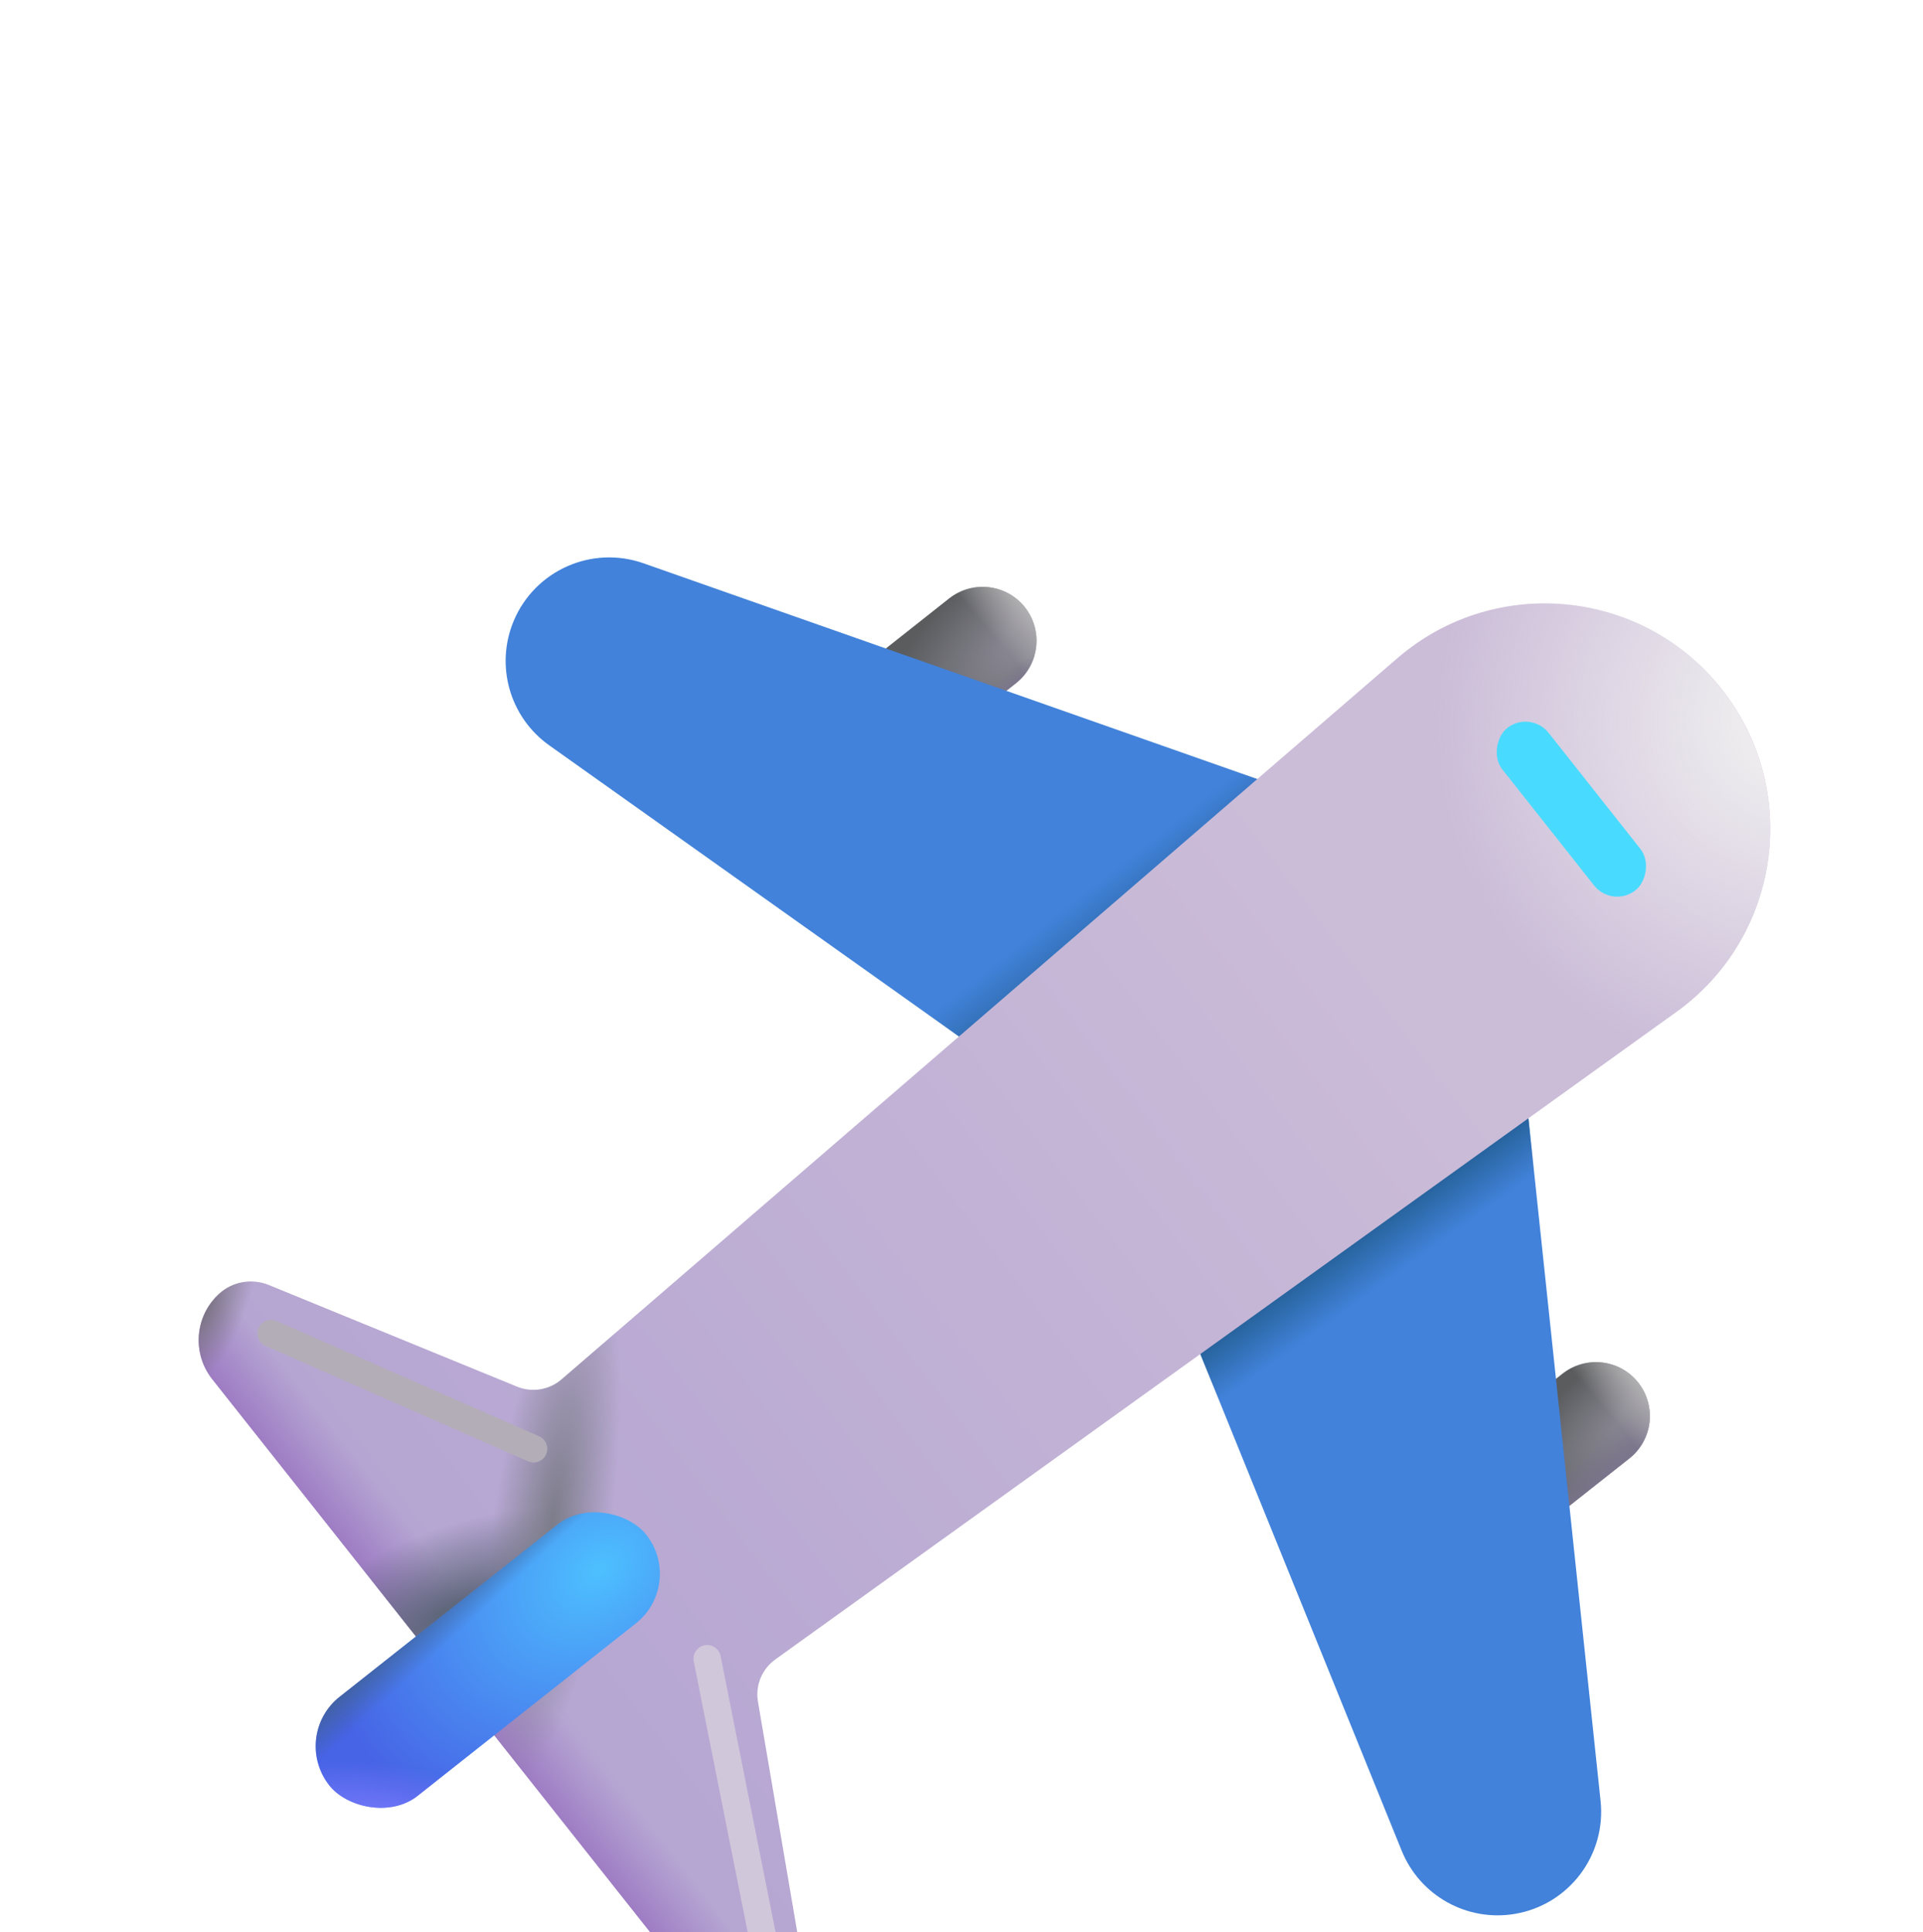 <?xml version="1.0" encoding="UTF-8"?> <svg xmlns="http://www.w3.org/2000/svg" width="201" height="202" viewBox="0 0 201 202" fill="none"><g id="Airplane" filter="url(#filter0_ddddd_1794_1272)"><g id="Rectangle 593"><path d="M150.782 125.705C148.849 123.261 149.264 119.713 151.708 117.781L163.307 108.609C165.751 106.677 169.299 107.092 171.232 109.536C173.164 111.98 172.75 115.528 170.305 117.46L158.706 126.632C156.262 128.564 152.714 128.149 150.782 125.705Z" fill="url(#paint0_radial_1794_1272)"></path><path d="M150.782 125.705C148.849 123.261 149.264 119.713 151.708 117.781L163.307 108.609C165.751 106.677 169.299 107.092 171.232 109.536C173.164 111.98 172.75 115.528 170.305 117.46L158.706 126.632C156.262 128.564 152.714 128.149 150.782 125.705Z" fill="url(#paint1_linear_1794_1272)"></path><path d="M150.782 125.705C148.849 123.261 149.264 119.713 151.708 117.781L163.307 108.609C165.751 106.677 169.299 107.092 171.232 109.536C173.164 111.98 172.75 115.528 170.305 117.46L158.706 126.632C156.262 128.564 152.714 128.149 150.782 125.705Z" fill="url(#paint2_linear_1794_1272)"></path></g><g id="Rectangle 592"><path d="M86.674 44.661C84.742 42.217 85.157 38.669 87.601 36.736L99.2 27.565C101.644 25.632 105.192 26.047 107.124 28.491C109.057 30.935 108.642 34.483 106.198 36.416L94.599 45.587C92.155 47.519 88.607 47.105 86.674 44.661Z" fill="url(#paint3_radial_1794_1272)"></path><path d="M86.674 44.661C84.742 42.217 85.157 38.669 87.601 36.736L99.2 27.565C101.644 25.632 105.192 26.047 107.124 28.491C109.057 30.935 108.642 34.483 106.198 36.416L94.599 45.587C92.155 47.519 88.607 47.105 86.674 44.661Z" fill="url(#paint4_linear_1794_1272)"></path><path d="M86.674 44.661C84.742 42.217 85.157 38.669 87.601 36.736L99.2 27.565C101.644 25.632 105.192 26.047 107.124 28.491C109.057 30.935 108.642 34.483 106.198 36.416L94.599 45.587C92.155 47.519 88.607 47.105 86.674 44.661Z" fill="url(#paint5_linear_1794_1272)"></path></g><g id="Vector 940" filter="url(#filter1_ii_1794_1272)"><path d="M109.559 81.77L55.689 43.485C51.553 40.546 50.015 35.127 51.99 30.453C54.215 25.187 60.153 22.561 65.546 24.457L136.271 49.32L109.559 81.77Z" fill="#4282DA"></path><path d="M109.559 81.77L55.689 43.485C51.553 40.546 50.015 35.127 51.99 30.453C54.215 25.187 60.153 22.561 65.546 24.457L136.271 49.32L109.559 81.77Z" fill="url(#paint6_linear_1794_1272)"></path></g><g id="Vector 941" filter="url(#filter2_ii_1794_1272)"><path d="M119.966 94.933L144.795 156.18C146.701 160.883 151.619 163.629 156.623 162.785C162.26 161.835 166.185 156.663 165.584 150.977L157.702 76.425L119.966 94.933Z" fill="#4282DA"></path><path d="M119.966 94.933L144.795 156.18C146.701 160.883 151.619 163.629 156.623 162.785C162.26 161.835 166.185 156.663 165.584 150.977L157.702 76.425L119.966 94.933Z" fill="url(#paint7_linear_1794_1272)"></path></g><g id="Union" filter="url(#filter3_ii_1794_1272)"><path d="M54.049 109.957C55.617 110.599 57.412 110.306 58.694 109.199L146.059 33.806C156.42 24.865 172.192 26.597 180.365 37.574C188.233 48.14 185.913 63.104 175.215 70.792L81.035 138.476C79.639 139.48 78.937 141.191 79.225 142.886L83.609 168.609C84.009 170.955 82.984 173.316 80.998 174.626C78.399 176.341 74.921 175.783 72.988 173.342L22.189 109.183C20.061 106.495 20.354 102.623 22.863 100.286C24.271 98.974 26.314 98.601 28.095 99.33L54.049 109.957Z" fill="url(#paint8_linear_1794_1272)"></path></g><g id="Union_2"><path d="M54.049 109.957C55.617 110.599 57.412 110.306 58.694 109.199L146.059 33.806C156.42 24.865 172.192 26.597 180.365 37.574C188.233 48.14 185.913 63.104 175.215 70.792L81.035 138.476C79.639 139.48 78.937 141.191 79.225 142.886L83.609 168.609C84.009 170.955 82.984 173.316 80.998 174.626C78.399 176.341 74.921 175.783 72.988 173.342L22.189 109.183C20.061 106.495 20.354 102.623 22.863 100.286C24.271 98.974 26.314 98.601 28.095 99.33L54.049 109.957Z" fill="url(#paint9_linear_1794_1272)"></path><path d="M54.049 109.957C55.617 110.599 57.412 110.306 58.694 109.199L146.059 33.806C156.42 24.865 172.192 26.597 180.365 37.574C188.233 48.14 185.913 63.104 175.215 70.792L81.035 138.476C79.639 139.48 78.937 141.191 79.225 142.886L83.609 168.609C84.009 170.955 82.984 173.316 80.998 174.626C78.399 176.341 74.921 175.783 72.988 173.342L22.189 109.183C20.061 106.495 20.354 102.623 22.863 100.286C24.271 98.974 26.314 98.601 28.095 99.33L54.049 109.957Z" fill="url(#paint10_radial_1794_1272)"></path><path d="M54.049 109.957C55.617 110.599 57.412 110.306 58.694 109.199L146.059 33.806C156.42 24.865 172.192 26.597 180.365 37.574C188.233 48.14 185.913 63.104 175.215 70.792L81.035 138.476C79.639 139.48 78.937 141.191 79.225 142.886L83.609 168.609C84.009 170.955 82.984 173.316 80.998 174.626C78.399 176.341 74.921 175.783 72.988 173.342L22.189 109.183C20.061 106.495 20.354 102.623 22.863 100.286C24.271 98.974 26.314 98.601 28.095 99.33L54.049 109.957Z" fill="url(#paint11_radial_1794_1272)"></path><path d="M54.049 109.957C55.617 110.599 57.412 110.306 58.694 109.199L146.059 33.806C156.42 24.865 172.192 26.597 180.365 37.574C188.233 48.14 185.913 63.104 175.215 70.792L81.035 138.476C79.639 139.48 78.937 141.191 79.225 142.886L83.609 168.609C84.009 170.955 82.984 173.316 80.998 174.626C78.399 176.341 74.921 175.783 72.988 173.342L22.189 109.183C20.061 106.495 20.354 102.623 22.863 100.286C24.271 98.974 26.314 98.601 28.095 99.33L54.049 109.957Z" fill="url(#paint12_radial_1794_1272)"></path><path d="M54.049 109.957C55.617 110.599 57.412 110.306 58.694 109.199L146.059 33.806C156.42 24.865 172.192 26.597 180.365 37.574C188.233 48.14 185.913 63.104 175.215 70.792L81.035 138.476C79.639 139.48 78.937 141.191 79.225 142.886L83.609 168.609C84.009 170.955 82.984 173.316 80.998 174.626C78.399 176.341 74.921 175.783 72.988 173.342L22.189 109.183C20.061 106.495 20.354 102.623 22.863 100.286C24.271 98.974 26.314 98.601 28.095 99.33L54.049 109.957Z" fill="url(#paint13_radial_1794_1272)"></path></g><g id="Rectangle 590" filter="url(#filter4_i_1794_1272)"><rect x="162.246" y="36.908" width="21.621" height="6.165" rx="3.083" transform="rotate(51.667 162.246 36.908)" fill="#48DBFF"></rect></g><g id="Rectangle 591"><rect x="30.327" y="146.469" width="42.245" height="13.182" rx="6.591" transform="rotate(-38.333 30.327 146.469)" fill="url(#paint14_radial_1794_1272)"></rect><rect x="30.327" y="146.469" width="42.245" height="13.182" rx="6.591" transform="rotate(-38.333 30.327 146.469)" fill="url(#paint15_linear_1794_1272)"></rect><rect x="30.327" y="146.469" width="42.245" height="13.182" rx="6.591" transform="rotate(-38.333 30.327 146.469)" fill="url(#paint16_radial_1794_1272)"></rect></g><g id="Vector 942" filter="url(#filter5_f_1794_1272)"><path d="M28.336 104.398L55.774 116.454" stroke="#B3ADB8" stroke-width="2.86" stroke-linecap="round"></path></g><g id="Vector 944" filter="url(#filter6_f_1794_1272)"><path d="M73.916 138.396L80.05 169.199" stroke="#D1C7DB" stroke-width="2.86" stroke-linecap="round"></path></g></g><defs><filter id="filter0_ddddd_1794_1272" x="-6.592" y="-1.789" width="213.68" height="227.68" filterUnits="userSpaceOnUse" color-interpolation-filters="sRGB"><feFlood flood-opacity="0" result="BackgroundImageFix"></feFlood><feColorMatrix in="SourceAlpha" type="matrix" values="0 0 0 0 0 0 0 0 0 0 0 0 0 0 0 0 0 0 127 0" result="hardAlpha"></feColorMatrix><feOffset></feOffset><feColorMatrix type="matrix" values="0 0 0 0 0 0 0 0 0 0 0 0 0 0 0 0 0 0 0.1 0"></feColorMatrix><feBlend mode="normal" in2="BackgroundImageFix" result="effect1_dropShadow_1794_1272"></feBlend><feColorMatrix in="SourceAlpha" type="matrix" values="0 0 0 0 0 0 0 0 0 0 0 0 0 0 0 0 0 0 127 0" result="hardAlpha"></feColorMatrix><feOffset dy="1"></feOffset><feGaussianBlur stdDeviation="1.5"></feGaussianBlur><feColorMatrix type="matrix" values="0 0 0 0 0 0 0 0 0 0 0 0 0 0 0 0 0 0 0.1 0"></feColorMatrix><feBlend mode="normal" in2="effect1_dropShadow_1794_1272" result="effect2_dropShadow_1794_1272"></feBlend><feColorMatrix in="SourceAlpha" type="matrix" values="0 0 0 0 0 0 0 0 0 0 0 0 0 0 0 0 0 0 127 0" result="hardAlpha"></feColorMatrix><feOffset dy="5"></feOffset><feGaussianBlur stdDeviation="2.5"></feGaussianBlur><feColorMatrix type="matrix" values="0 0 0 0 0 0 0 0 0 0 0 0 0 0 0 0 0 0 0.09 0"></feColorMatrix><feBlend mode="normal" in2="effect2_dropShadow_1794_1272" result="effect3_dropShadow_1794_1272"></feBlend><feColorMatrix in="SourceAlpha" type="matrix" values="0 0 0 0 0 0 0 0 0 0 0 0 0 0 0 0 0 0 127 0" result="hardAlpha"></feColorMatrix><feOffset dy="10"></feOffset><feGaussianBlur stdDeviation="3"></feGaussianBlur><feColorMatrix type="matrix" values="0 0 0 0 0 0 0 0 0 0 0 0 0 0 0 0 0 0 0.05 0"></feColorMatrix><feBlend mode="normal" in2="effect3_dropShadow_1794_1272" result="effect4_dropShadow_1794_1272"></feBlend><feColorMatrix in="SourceAlpha" type="matrix" values="0 0 0 0 0 0 0 0 0 0 0 0 0 0 0 0 0 0 127 0" result="hardAlpha"></feColorMatrix><feOffset dy="19"></feOffset><feGaussianBlur stdDeviation="3.5"></feGaussianBlur><feColorMatrix type="matrix" values="0 0 0 0 0 0 0 0 0 0 0 0 0 0 0 0 0 0 0.01 0"></feColorMatrix><feBlend mode="normal" in2="effect4_dropShadow_1794_1272" result="effect5_dropShadow_1794_1272"></feBlend><feBlend mode="normal" in="SourceGraphic" in2="effect5_dropShadow_1794_1272" result="shape"></feBlend></filter><filter id="filter1_ii_1794_1272" x="51.136" y="20.41" width="86.851" height="64.22" filterUnits="userSpaceOnUse" color-interpolation-filters="sRGB"><feFlood flood-opacity="0" result="BackgroundImageFix"></feFlood><feBlend mode="normal" in="SourceGraphic" in2="BackgroundImageFix" result="shape"></feBlend><feColorMatrix in="SourceAlpha" type="matrix" values="0 0 0 0 0 0 0 0 0 0 0 0 0 0 0 0 0 0 127 0" result="hardAlpha"></feColorMatrix><feOffset dy="2.86"></feOffset><feGaussianBlur stdDeviation="2.145"></feGaussianBlur><feComposite in2="hardAlpha" operator="arithmetic" k2="-1" k3="1"></feComposite><feColorMatrix type="matrix" values="0 0 0 0 0.259 0 0 0 0 0.62 0 0 0 0 0.902 0 0 0 1 0"></feColorMatrix><feBlend mode="normal" in2="shape" result="effect1_innerShadow_1794_1272"></feBlend><feColorMatrix in="SourceAlpha" type="matrix" values="0 0 0 0 0 0 0 0 0 0 0 0 0 0 0 0 0 0 127 0" result="hardAlpha"></feColorMatrix><feOffset dx="1.716" dy="-3.432"></feOffset><feGaussianBlur stdDeviation="2.145"></feGaussianBlur><feComposite in2="hardAlpha" operator="arithmetic" k2="-1" k3="1"></feComposite><feColorMatrix type="matrix" values="0 0 0 0 0.271 0 0 0 0 0.353 0 0 0 0 0.753 0 0 0 1 0"></feColorMatrix><feBlend mode="normal" in2="effect1_innerShadow_1794_1272" result="effect2_innerShadow_1794_1272"></feBlend></filter><filter id="filter2_ii_1794_1272" x="119.966" y="72.993" width="47.394" height="95.664" filterUnits="userSpaceOnUse" color-interpolation-filters="sRGB"><feFlood flood-opacity="0" result="BackgroundImageFix"></feFlood><feBlend mode="normal" in="SourceGraphic" in2="BackgroundImageFix" result="shape"></feBlend><feColorMatrix in="SourceAlpha" type="matrix" values="0 0 0 0 0 0 0 0 0 0 0 0 0 0 0 0 0 0 127 0" result="hardAlpha"></feColorMatrix><feOffset dy="5.72"></feOffset><feGaussianBlur stdDeviation="3.575"></feGaussianBlur><feComposite in2="hardAlpha" operator="arithmetic" k2="-1" k3="1"></feComposite><feColorMatrix type="matrix" values="0 0 0 0 0.349 0 0 0 0 0.784 0 0 0 0 1 0 0 0 1 0"></feColorMatrix><feBlend mode="normal" in2="shape" result="effect1_innerShadow_1794_1272"></feBlend><feColorMatrix in="SourceAlpha" type="matrix" values="0 0 0 0 0 0 0 0 0 0 0 0 0 0 0 0 0 0 127 0" result="hardAlpha"></feColorMatrix><feOffset dx="1.716" dy="-3.432"></feOffset><feGaussianBlur stdDeviation="2.145"></feGaussianBlur><feComposite in2="hardAlpha" operator="arithmetic" k2="-1" k3="1"></feComposite><feColorMatrix type="matrix" values="0 0 0 0 0.271 0 0 0 0 0.353 0 0 0 0 0.753 0 0 0 1 0"></feColorMatrix><feBlend mode="normal" in2="effect1_innerShadow_1794_1272" result="effect2_innerShadow_1794_1272"></feBlend></filter><filter id="filter3_ii_1794_1272" x="15.048" y="25.218" width="175.705" height="153.26" filterUnits="userSpaceOnUse" color-interpolation-filters="sRGB"><feFlood flood-opacity="0" result="BackgroundImageFix"></feFlood><feBlend mode="normal" in="SourceGraphic" in2="BackgroundImageFix" result="shape"></feBlend><feColorMatrix in="SourceAlpha" type="matrix" values="0 0 0 0 0 0 0 0 0 0 0 0 0 0 0 0 0 0 127 0" result="hardAlpha"></feColorMatrix><feOffset dx="5.72" dy="2.86"></feOffset><feGaussianBlur stdDeviation="5.72"></feGaussianBlur><feComposite in2="hardAlpha" operator="arithmetic" k2="-1" k3="1"></feComposite><feColorMatrix type="matrix" values="0 0 0 0 0.486 0 0 0 0 0.482 0 0 0 0 0.49 0 0 0 1 0"></feColorMatrix><feBlend mode="normal" in2="shape" result="effect1_innerShadow_1794_1272"></feBlend><feColorMatrix in="SourceAlpha" type="matrix" values="0 0 0 0 0 0 0 0 0 0 0 0 0 0 0 0 0 0 127 0" result="hardAlpha"></feColorMatrix><feOffset dx="-5.72" dy="-2.86"></feOffset><feGaussianBlur stdDeviation="5.72"></feGaussianBlur><feComposite in2="hardAlpha" operator="arithmetic" k2="-1" k3="1"></feComposite><feColorMatrix type="matrix" values="0 0 0 0 0.761 0 0 0 0 0.639 0 0 0 0 0.859 0 0 0 1 0"></feColorMatrix><feBlend mode="normal" in2="effect1_innerShadow_1794_1272" result="effect2_innerShadow_1794_1272"></feBlend></filter><filter id="filter4_i_1794_1272" x="156.369" y="38.156" width="18.04" height="20.577" filterUnits="userSpaceOnUse" color-interpolation-filters="sRGB"><feFlood flood-opacity="0" result="BackgroundImageFix"></feFlood><feBlend mode="normal" in="SourceGraphic" in2="BackgroundImageFix" result="shape"></feBlend><feColorMatrix in="SourceAlpha" type="matrix" values="0 0 0 0 0 0 0 0 0 0 0 0 0 0 0 0 0 0 127 0" result="hardAlpha"></feColorMatrix><feOffset dx="-2.288" dy="2.288"></feOffset><feGaussianBlur stdDeviation="1.144"></feGaussianBlur><feComposite in2="hardAlpha" operator="arithmetic" k2="-1" k3="1"></feComposite><feColorMatrix type="matrix" values="0 0 0 0 0.082 0 0 0 0 0.447 0 0 0 0 0.792 0 0 0 1 0"></feColorMatrix><feBlend mode="normal" in2="shape" result="effect1_innerShadow_1794_1272"></feBlend></filter><filter id="filter5_f_1794_1272" x="21.185" y="97.247" width="41.74" height="26.358" filterUnits="userSpaceOnUse" color-interpolation-filters="sRGB"><feFlood flood-opacity="0" result="BackgroundImageFix"></feFlood><feBlend mode="normal" in="SourceGraphic" in2="BackgroundImageFix" result="shape"></feBlend><feGaussianBlur stdDeviation="2.86" result="effect1_foregroundBlur_1794_1272"></feGaussianBlur></filter><filter id="filter6_f_1794_1272" x="66.766" y="131.245" width="20.434" height="45.104" filterUnits="userSpaceOnUse" color-interpolation-filters="sRGB"><feFlood flood-opacity="0" result="BackgroundImageFix"></feFlood><feBlend mode="normal" in="SourceGraphic" in2="BackgroundImageFix" result="shape"></feBlend><feGaussianBlur stdDeviation="2.86" result="effect1_foregroundBlur_1794_1272"></feGaussianBlur></filter><radialGradient id="paint0_radial_1794_1272" cx="0" cy="0" r="1" gradientUnits="userSpaceOnUse" gradientTransform="translate(172.619 111.9) rotate(141.667) scale(19.198 7.31)"><stop offset="0.233" stop-color="#86848F"></stop><stop offset="1" stop-color="#5A5C5E"></stop></radialGradient><linearGradient id="paint1_linear_1794_1272" x1="168.745" y1="119.367" x2="166.211" y2="116.443" gradientUnits="userSpaceOnUse"><stop stop-color="#7C758F"></stop><stop offset="1" stop-color="#7C758F" stop-opacity="0"></stop></linearGradient><linearGradient id="paint2_linear_1794_1272" x1="172.935" y1="109.194" x2="168.33" y2="113.08" gradientUnits="userSpaceOnUse"><stop offset="0.205" stop-color="#B3B2B4"></stop><stop offset="1" stop-color="#B3B2B4" stop-opacity="0"></stop></linearGradient><radialGradient id="paint3_radial_1794_1272" cx="0" cy="0" r="1" gradientUnits="userSpaceOnUse" gradientTransform="translate(108.512 30.856) rotate(141.667) scale(19.198 8.882)"><stop offset="0.233" stop-color="#86848F"></stop><stop offset="1" stop-color="#5A5C5E"></stop></radialGradient><linearGradient id="paint4_linear_1794_1272" x1="104.638" y1="38.323" x2="103.443" y2="36.811" gradientUnits="userSpaceOnUse"><stop stop-color="#7C758F"></stop><stop offset="1" stop-color="#7C758F" stop-opacity="0"></stop></linearGradient><linearGradient id="paint5_linear_1794_1272" x1="108.828" y1="28.149" x2="104.222" y2="32.035" gradientUnits="userSpaceOnUse"><stop offset="0.205" stop-color="#B3B2B4"></stop><stop offset="1" stop-color="#B3B2B4" stop-opacity="0"></stop></linearGradient><linearGradient id="paint6_linear_1794_1272" x1="115.597" y1="66.459" x2="110.431" y2="59.927" gradientUnits="userSpaceOnUse"><stop offset="0.104" stop-color="#256198"></stop><stop offset="1" stop-color="#256198" stop-opacity="0"></stop></linearGradient><linearGradient id="paint7_linear_1794_1272" x1="138.896" y1="92.721" x2="142.247" y2="97.36" gradientUnits="userSpaceOnUse"><stop stop-color="#256198"></stop><stop offset="1" stop-color="#256198" stop-opacity="0"></stop></linearGradient><linearGradient id="paint8_linear_1794_1272" x1="143.707" y1="64.625" x2="33.361" y2="148.219" gradientUnits="userSpaceOnUse"><stop stop-color="#CBBCD8"></stop><stop offset="1" stop-color="#B1A1D1"></stop></linearGradient><linearGradient id="paint9_linear_1794_1272" x1="45.609" y1="141.857" x2="52.356" y2="136.522" gradientUnits="userSpaceOnUse"><stop stop-color="#9871C0"></stop><stop offset="1" stop-color="#9871C0" stop-opacity="0"></stop></linearGradient><radialGradient id="paint10_radial_1794_1272" cx="0" cy="0" r="1" gradientUnits="userSpaceOnUse" gradientTransform="translate(21.135 101.574) rotate(22.241) scale(4.477 10.667)"><stop stop-color="#76707B"></stop><stop offset="1" stop-color="#76707B" stop-opacity="0"></stop></radialGradient><radialGradient id="paint11_radial_1794_1272" cx="0" cy="0" r="1" gradientUnits="userSpaceOnUse" gradientTransform="translate(48.259 133.804) rotate(160.102) scale(21.225 9.339)"><stop offset="0.129" stop-color="#5F677B"></stop><stop offset="1" stop-color="#5F677B" stop-opacity="0"></stop></radialGradient><radialGradient id="paint12_radial_1794_1272" cx="0" cy="0" r="1" gradientUnits="userSpaceOnUse" gradientTransform="translate(57.73 123.938) rotate(-81.864) scale(27.431 6.155)"><stop stop-color="#7D7D8A"></stop><stop offset="1" stop-color="#7D7D8A" stop-opacity="0"></stop></radialGradient><radialGradient id="paint13_radial_1794_1272" cx="0" cy="0" r="1" gradientUnits="userSpaceOnUse" gradientTransform="translate(188.621 39.776) rotate(149.797) scale(38.672 37.372)"><stop offset="0.175" stop-color="#EDEBEE"></stop><stop offset="1" stop-color="#EDEBEE" stop-opacity="0"></stop></radialGradient><radialGradient id="paint14_radial_1794_1272" cx="0" cy="0" r="1" gradientUnits="userSpaceOnUse" gradientTransform="translate(66.42 152.877) rotate(179.772) scale(31.199 22.811)"><stop stop-color="#4DC0FF"></stop><stop offset="1" stop-color="#4763E6"></stop></radialGradient><linearGradient id="paint15_linear_1794_1272" x1="51.442" y1="144.114" x2="51.815" y2="148.837" gradientUnits="userSpaceOnUse"><stop stop-color="#3F618F"></stop><stop offset="1" stop-color="#3F618F" stop-opacity="0"></stop></linearGradient><radialGradient id="paint16_radial_1794_1272" cx="0" cy="0" r="1" gradientUnits="userSpaceOnUse" gradientTransform="translate(30.963 160.287) rotate(-43.622) scale(7.662 17.146)"><stop stop-color="#847FFF"></stop><stop offset="1" stop-color="#847FFF" stop-opacity="0"></stop></radialGradient></defs></svg> 